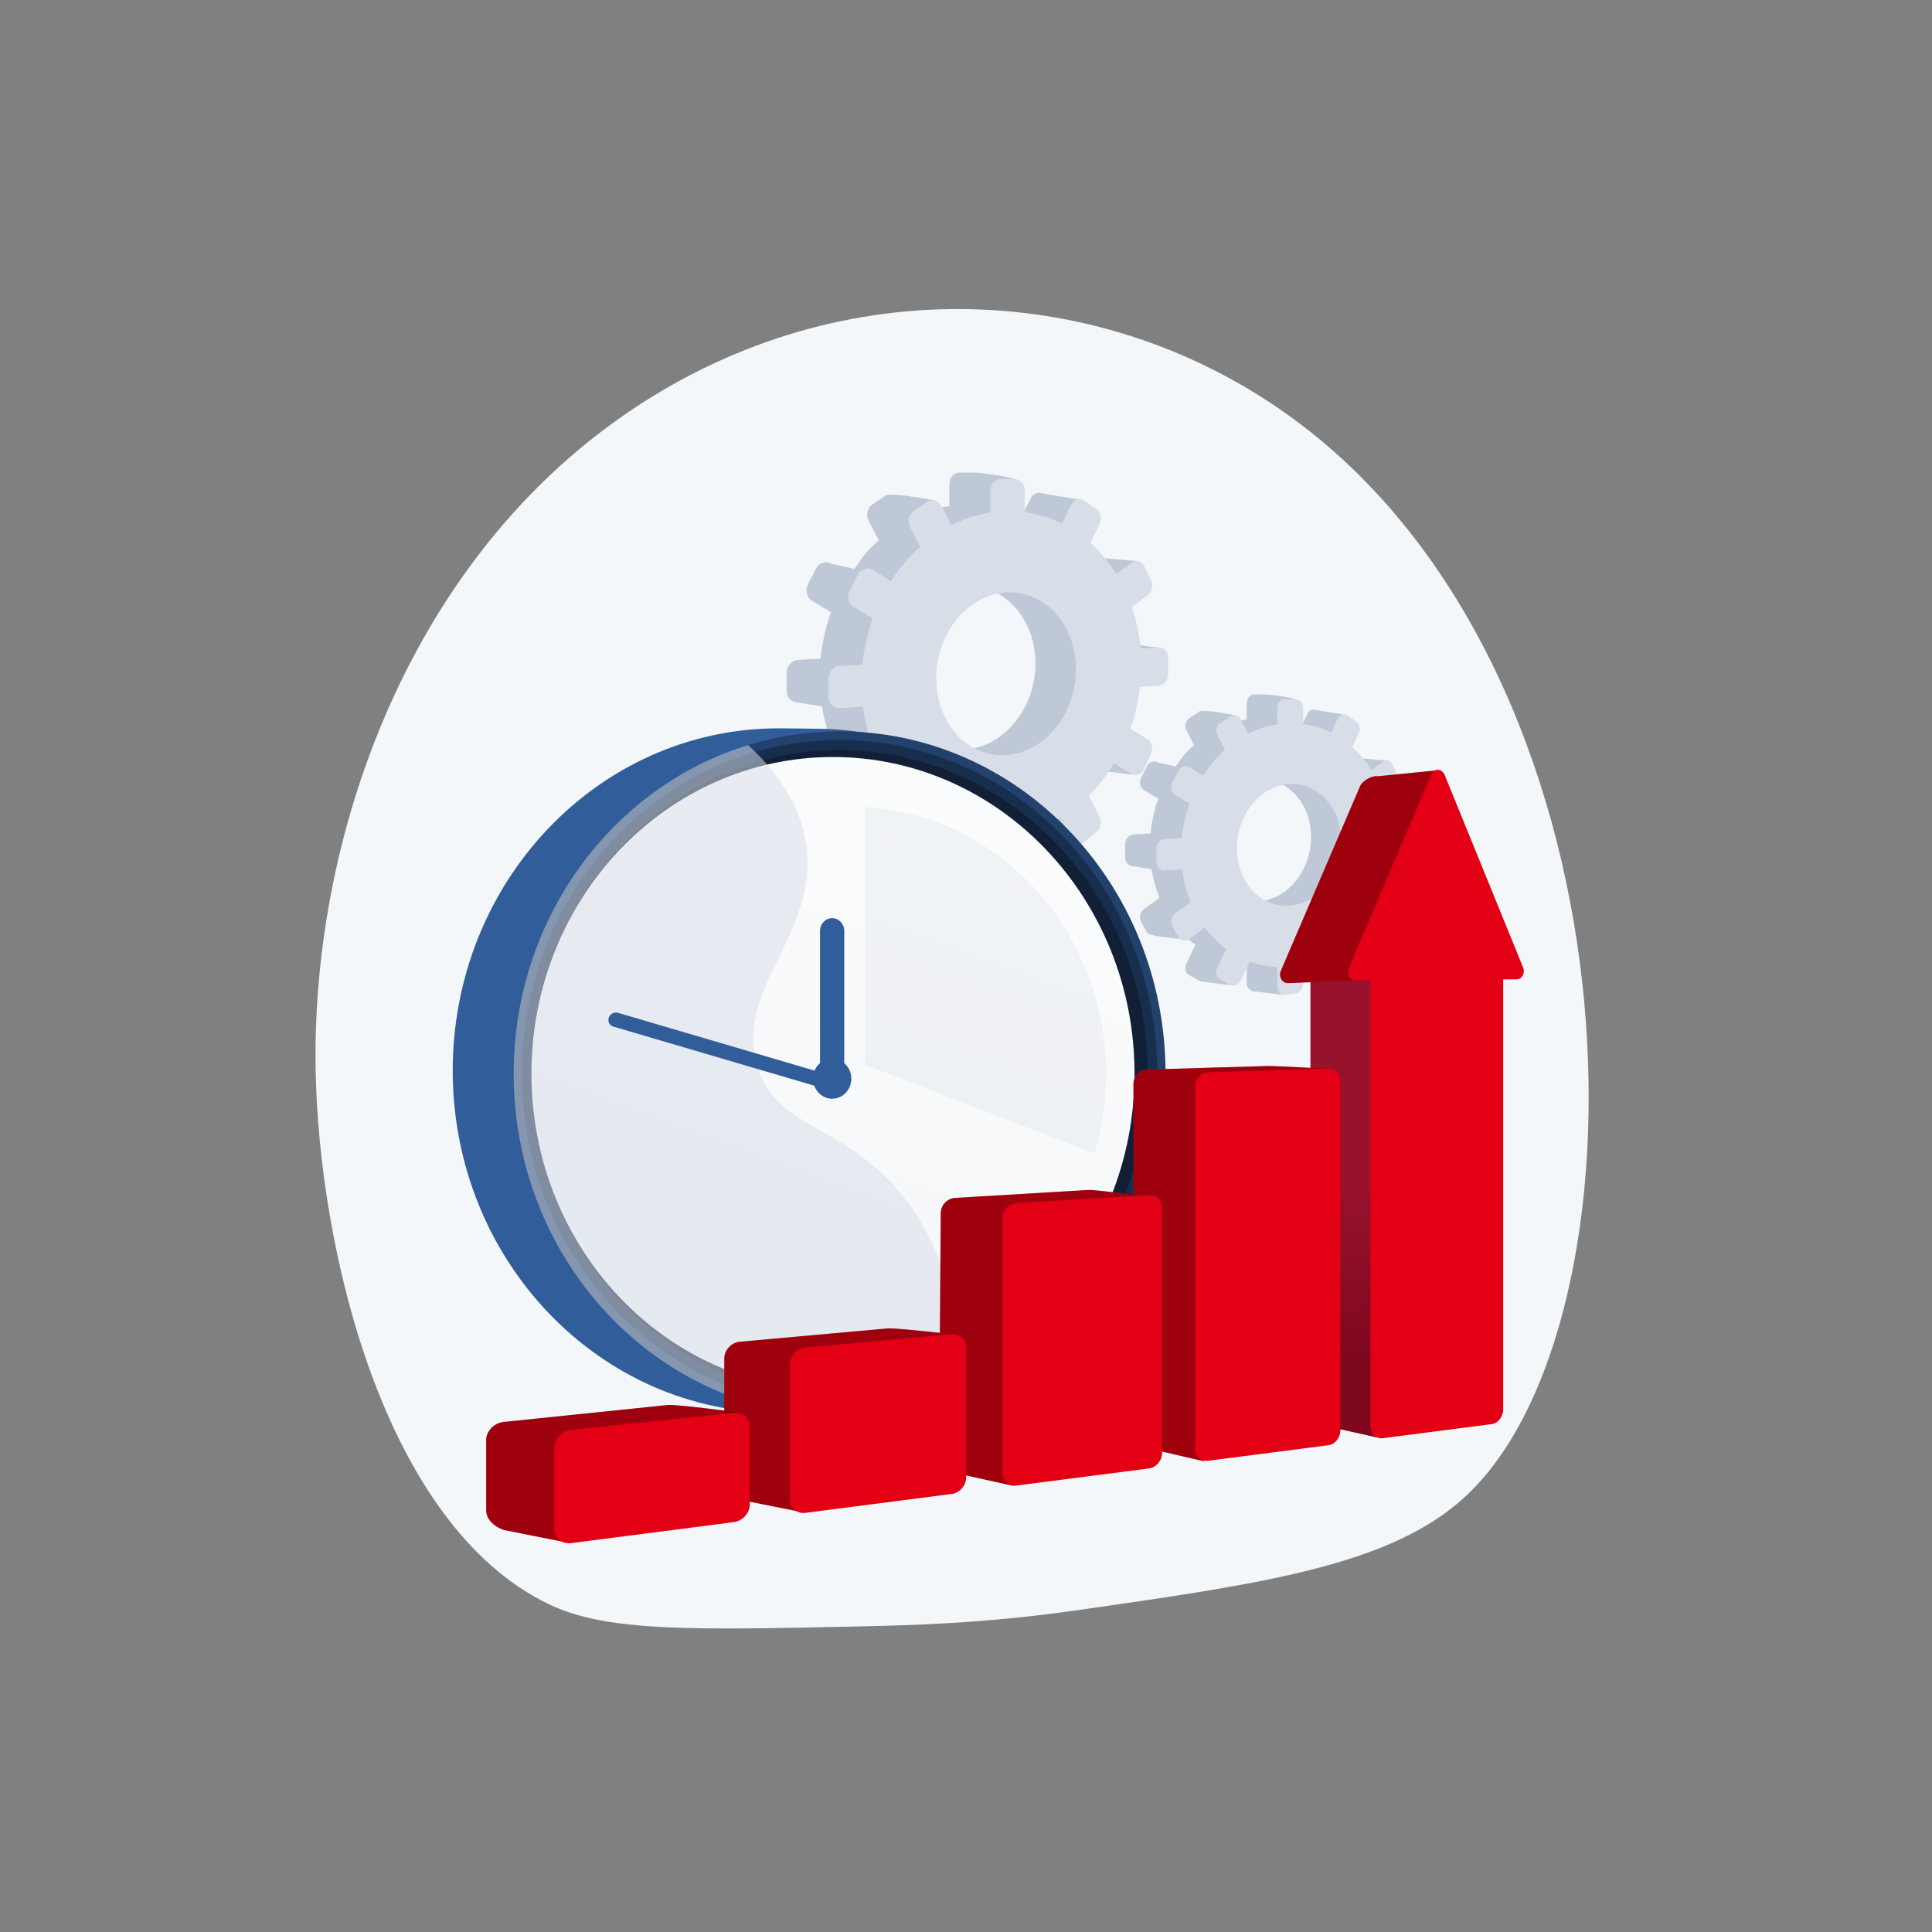 <svg width="250" height="250" viewBox="0 0 250 250" fill="none" xmlns="http://www.w3.org/2000/svg">
<rect x="0" y="0" width="250" height="250" fill="#808080" stroke="none"/>
<path d="M40.842 138.302C41.23 161.452 49.572 197.269 71.011 207.579C78.499 211.18 89.507 210.936 111.523 210.448C117.994 210.305 127.426 210.067 139.128 208.398C163.438 204.932 179.987 202.572 189.624 193.641C213.77 171.263 213.072 90.426 169.602 55.907C145.889 37.076 112.155 34.18 84.277 51.398C53.582 70.355 40.324 107.31 40.842 138.302Z" fill="#F4F7FA"/>
<path d="M176.302 117.963L176.948 116.539C177.19 116.005 177.047 115.365 176.626 115.106L174.952 114.078C175.405 112.793 175.722 111.435 175.882 110.03L177.75 109.899C178.231 109.865 178.621 109.362 178.621 108.775V107.213C178.621 106.626 178.232 106.172 177.75 106.199L175.931 106.303C175.806 104.887 175.517 103.536 175.087 102.276L176.625 101.135C176.674 101.098 176.719 101.056 176.76 101.011L176.957 101.523L179.484 98.416L176.185 98.135C176.04 97.948 175.846 97.835 175.64 97.81C175.456 97.788 175.264 97.836 175.09 97.962L173.571 99.066C172.864 97.931 172.02 96.919 171.063 96.061L171.177 95.822L173.499 96.296L173.794 92.451L170.267 91.869C169.861 91.713 169.403 91.911 169.18 92.371L168.303 94.179C167.177 93.619 168.11 93.029 166.83 92.859L168.169 90.887C168.169 90.273 164.247 89.863 163.717 89.863H162.299C161.762 89.863 161.326 90.368 161.326 90.991V93.102C160.001 93.304 158.724 93.726 157.523 94.336L159.946 92.556C159.946 92.556 155.679 91.748 155.194 92.068L153.896 92.926C153.405 93.25 153.236 93.961 153.52 94.51L154.502 96.411C153.427 97.368 152.97 97.921 152.156 99.184L149.875 98.669C149.371 98.359 148.724 98.569 148.431 99.14L147.649 100.663C147.354 101.237 147.529 101.952 148.039 102.258L149.878 103.361C149.368 104.778 149.023 106.285 148.874 107.85L146.667 107.976C146.073 108.01 145.59 108.569 145.59 109.224V110.967C145.59 111.561 145.988 112.024 146.505 112.074L149.013 112.476C149.221 113.78 149.569 115.017 150.039 116.168L148.04 117.621C147.53 117.992 147.355 118.729 147.65 119.266L148.432 120.689C148.725 121.222 153.373 121.547 153.373 121.547L151.897 119.477C152.705 120.561 153.644 121.501 154.686 122.269L153.521 124.672C153.237 125.258 153.406 125.946 153.897 126.208L155.195 126.901C155.277 126.945 155.363 126.972 155.45 126.987L155.445 127.011L159.496 127.51L159.892 124.453C160.363 124.525 160.842 124.57 161.328 124.583V127.198C161.328 127.663 161.571 128.031 161.918 128.159L161.9 128.235L165.913 128.736L165.993 123.777C166.727 123.498 167.435 123.152 168.112 122.746L169.182 124.816C169.315 125.073 169.531 125.226 169.77 125.264L173.649 125.79L172.321 122.134L171.785 122.299L170.901 120.566C171.83 119.643 172.658 118.589 173.361 117.436L175.092 118.474C175.517 118.73 176.059 118.5 176.302 117.963ZM163.012 116.624C159.215 116.962 156.065 113.63 156.065 109.174C156.065 104.718 159.214 100.99 163.012 100.852C166.716 100.717 169.652 104.062 169.652 108.321C169.652 112.58 166.716 116.294 163.012 116.624ZM179.23 108.067L181.858 106.823L179.23 106.504V108.067ZM176.005 118.682L179.011 119.087L179.45 118.062L176.96 116.548L176.005 118.682Z" fill="#BFC8D6"/>
<path d="M181.625 106.778L179.816 106.882C179.691 105.47 179.404 104.123 178.977 102.867L180.507 101.729C180.925 101.418 181.068 100.761 180.827 100.259L180.184 98.922C179.942 98.418 179.403 98.257 178.981 98.565L177.47 99.667C176.767 98.536 175.927 97.527 174.976 96.671L175.845 94.85C176.094 94.328 175.946 93.666 175.514 93.371L174.357 92.582C173.92 92.284 173.358 92.467 173.104 92.993L172.232 94.796C171.112 94.238 169.901 93.858 168.625 93.688V91.606C168.625 90.992 168.199 90.494 167.672 90.494L166.262 90.495C165.728 90.495 165.294 90.999 165.294 91.62V93.725C163.977 93.927 162.707 94.348 161.513 94.958L160.571 93.106C160.294 92.562 159.679 92.378 159.197 92.698L157.906 93.554C157.418 93.878 157.25 94.586 157.532 95.134L158.508 97.029C157.439 97.984 156.484 99.11 155.674 100.371L153.907 99.283C153.406 98.974 152.763 99.184 152.472 99.753L151.695 101.271C151.402 101.844 151.576 102.557 152.083 102.861L153.912 103.96C153.405 105.373 153.062 106.876 152.913 108.436L150.719 108.563C150.128 108.597 149.648 109.155 149.648 109.808V111.546C149.648 112.199 150.128 112.695 150.719 112.653L152.971 112.494C153.161 113.999 153.537 115.421 154.07 116.73L152.082 118.18C151.575 118.55 151.401 119.285 151.694 119.82L152.471 121.239C152.762 121.771 153.405 121.898 153.906 121.525L155.916 120.029C156.719 121.11 157.653 122.047 158.689 122.811L157.531 125.207C157.249 125.791 157.416 126.478 157.905 126.739L159.196 127.429C159.679 127.687 160.294 127.425 160.57 126.845L161.718 124.44C162.852 124.85 164.051 125.083 165.293 125.116V127.724C165.293 128.345 165.727 128.793 166.261 128.725L167.671 128.544C168.198 128.477 168.624 127.924 168.624 127.31V124.731C169.828 124.418 170.973 123.926 172.039 123.283L173.103 125.347C173.357 125.84 173.918 125.951 174.356 125.596L175.513 124.658C175.946 124.307 176.094 123.627 175.844 123.137L174.812 121.107C175.736 120.186 176.559 119.135 177.258 117.985L178.979 119.019C179.401 119.273 179.94 119.043 180.182 118.508L180.825 117.088C181.066 116.556 180.923 115.917 180.505 115.66L178.841 114.635C179.292 113.354 179.607 112 179.766 110.598L181.623 110.467C182.102 110.433 182.489 109.931 182.489 109.345V107.788C182.491 107.202 182.104 106.75 181.625 106.778ZM166.969 117.177C163.194 117.516 160.062 114.195 160.062 109.752C160.062 105.309 163.193 101.591 166.969 101.451C170.651 101.314 173.571 104.649 173.571 108.896C173.571 113.142 170.652 116.847 166.969 117.177Z" fill="#D8DEE8"/>
<path d="M142.882 98.748L143.747 96.843C144.071 96.129 143.879 95.272 143.316 94.926L141.077 93.55C141.683 91.831 142.108 90.014 142.322 88.134L144.821 87.959C145.465 87.914 145.986 87.24 145.986 86.455V84.366C145.986 83.58 145.465 82.973 144.821 83.01L142.387 83.149C142.219 81.254 141.833 79.447 141.258 77.761L143.316 76.235C143.382 76.186 143.442 76.13 143.497 76.069L143.76 76.754L147.14 72.597L142.727 72.22C142.533 71.969 142.273 71.818 141.997 71.786C141.751 71.757 141.493 71.821 141.262 71.989L139.229 73.466C138.283 71.947 137.153 70.593 135.874 69.445L136.027 69.125L139.134 69.76L139.529 64.616L134.81 63.837C134.267 63.628 133.654 63.893 133.355 64.508L132.182 66.927C130.675 66.178 131.924 65.389 130.211 65.161L132.003 62.523C132.003 61.701 126.756 61.153 126.047 61.153H124.149C123.431 61.153 122.847 61.829 122.847 62.662V65.487C121.075 65.758 119.366 66.322 117.759 67.139L121 64.758C121 64.758 115.291 63.677 114.642 64.106L112.905 65.254C112.248 65.688 112.022 66.638 112.402 67.374L113.716 69.917C112.278 71.198 111.666 71.937 110.577 73.628L107.525 72.939C106.851 72.525 105.985 72.806 105.594 73.569L104.548 75.606C104.153 76.375 104.388 77.331 105.07 77.74L107.531 79.215C106.849 81.11 106.388 83.127 106.187 85.221L103.235 85.39C102.44 85.435 101.794 86.183 101.794 87.06V89.392C101.794 90.187 102.326 90.806 103.018 90.874L106.373 91.412C106.651 93.156 107.116 94.812 107.745 96.351L105.07 98.295C104.388 98.791 104.154 99.777 104.548 100.496L105.594 102.4C105.986 103.113 112.205 103.547 112.205 103.547L110.231 100.778C111.311 102.229 112.568 103.486 113.962 104.513L112.403 107.728C112.023 108.512 112.249 109.433 112.906 109.784L114.643 110.711C114.753 110.77 114.868 110.807 114.985 110.827L114.978 110.86L120.398 111.528L120.928 107.438C121.559 107.535 122.199 107.594 122.849 107.612V111.111C122.849 111.733 123.175 112.226 123.638 112.397L123.614 112.499L128.983 113.169L129.09 106.534C130.073 106.161 131.02 105.698 131.925 105.155L133.356 107.925C133.534 108.269 133.824 108.473 134.143 108.524L139.332 109.227L137.555 104.336L136.838 104.556L135.655 102.237C136.898 101.002 138.005 99.593 138.947 98.049L141.263 99.437C141.831 99.775 142.556 99.467 142.882 98.748ZM125.101 96.956C120.021 97.409 115.807 92.951 115.807 86.989C115.807 81.027 120.021 76.04 125.101 75.854C130.056 75.673 133.984 80.148 133.984 85.847C133.984 91.546 130.056 96.515 125.101 96.956ZM146.799 85.509L150.314 83.845L146.799 83.418V85.509ZM142.484 99.711L146.506 100.253L147.093 98.882L143.761 96.857L142.484 99.711Z" fill="#BFC8D6"/>
<path d="M150.003 83.783L147.583 83.923C147.416 82.033 147.032 80.232 146.46 78.551L148.506 77.028C149.065 76.612 149.256 75.732 148.934 75.062L148.074 73.273C147.75 72.598 147.029 72.383 146.464 72.796L144.443 74.27C143.502 72.756 142.379 71.406 141.107 70.262L142.27 67.826C142.604 67.127 142.406 66.242 141.827 65.847L140.279 64.791C139.694 64.392 138.943 64.637 138.603 65.34L137.437 67.752C135.939 67.006 134.319 66.497 132.611 66.27V63.484C132.611 62.662 132.041 61.996 131.337 61.997L129.45 61.998C128.736 61.998 128.155 62.672 128.155 63.503V66.32C126.393 66.591 124.694 67.154 123.096 67.969L121.836 65.491C121.466 64.763 120.643 64.517 119.997 64.946L118.27 66.091C117.617 66.524 117.392 67.472 117.77 68.205L119.076 70.74C117.646 72.018 116.368 73.524 115.285 75.211L112.921 73.755C112.251 73.342 111.39 73.623 111.001 74.384L109.961 76.416C109.569 77.183 109.802 78.136 110.48 78.544L112.927 80.014C112.249 81.904 111.79 83.915 111.591 86.003L108.656 86.173C107.866 86.219 107.223 86.964 107.223 87.839V90.164C107.223 91.038 107.866 91.701 108.656 91.646L111.669 91.433C111.923 93.447 112.426 95.349 113.14 97.101L110.481 99.04C109.803 99.535 109.57 100.518 109.962 101.234L111.002 103.132C111.392 103.843 112.252 104.013 112.922 103.514L115.611 101.513C116.685 102.959 117.934 104.212 119.321 105.236L117.771 108.442C117.393 109.224 117.617 110.142 118.271 110.491L119.998 111.414C120.644 111.759 121.466 111.408 121.837 110.632L123.373 107.414C124.89 107.963 126.495 108.274 128.156 108.319V111.808C128.156 112.639 128.737 113.238 129.451 113.147L131.338 112.905C132.043 112.815 132.612 112.076 132.612 111.254V107.803C134.223 107.385 135.755 106.725 137.181 105.866L138.604 108.627C138.944 109.287 139.695 109.435 140.28 108.961L141.828 107.706C142.407 107.237 142.605 106.327 142.271 105.67L140.89 102.954C142.126 101.722 143.227 100.316 144.163 98.777L146.466 100.16C147.031 100.5 147.751 100.192 148.076 99.476L148.936 97.576C149.258 96.864 149.067 96.009 148.508 95.665L146.282 94.294C146.885 92.58 147.307 90.768 147.52 88.893L150.005 88.717C150.645 88.672 151.163 88 151.163 87.217V85.134C151.162 84.351 150.644 83.746 150.003 83.783ZM130.395 97.697C125.344 98.15 121.154 93.707 121.154 87.763C121.154 81.818 125.343 76.844 130.395 76.656C135.322 76.473 139.228 80.934 139.228 86.616C139.228 92.298 135.322 97.255 130.395 97.697Z" fill="#D8DEE8"/>
<path d="M142.931 138.43C142.984 162.516 130.181 182.173 107.381 182.819C107.029 182.829 101.21 182.818 100.855 182.819C77.563 182.876 58.637 163.094 58.583 138.635C58.529 114.176 77.367 94.303 100.659 94.246C101.204 94.245 106.316 94.295 106.856 94.315C129.396 95.158 142.878 114.543 142.931 138.43Z" fill="#315D9B"/>
<path d="M150.815 138.826C150.869 163.285 132.031 183.158 108.739 183.215C85.447 183.272 66.521 163.49 66.467 139.031C66.413 114.572 85.251 94.699 108.543 94.642C131.836 94.586 150.761 114.367 150.815 138.826Z" fill="#315D9B"/>
<path d="M149.753 138.829C149.806 162.671 131.442 182.044 108.737 182.1C86.032 182.155 67.583 162.872 67.53 139.029C67.477 115.187 85.841 95.814 108.546 95.758C131.251 95.703 149.7 114.986 149.753 138.829Z" fill="#315D9B"/>
<path d="M108.641 180.797C130.661 180.797 148.512 162.052 148.512 138.929C148.512 115.806 130.661 97.061 108.641 97.061C86.621 97.061 68.77 115.806 68.77 138.929C68.77 162.052 86.621 180.797 108.641 180.797Z" fill="#315D9B"/>
<path opacity="0.3" d="M150.815 138.826C150.869 163.285 132.031 183.158 108.739 183.215C85.447 183.272 66.521 163.49 66.467 139.031C66.413 114.572 85.251 94.699 108.543 94.642C131.836 94.586 150.761 114.367 150.815 138.826Z" fill="black"/>
<path opacity="0.3" d="M149.753 138.829C149.806 162.671 131.442 182.044 108.737 182.1C86.032 182.155 67.583 162.872 67.53 139.029C67.477 115.187 85.841 95.814 108.546 95.758C131.251 95.703 149.7 114.986 149.753 138.829Z" fill="black"/>
<path opacity="0.3" d="M108.641 180.797C130.661 180.797 148.512 162.052 148.512 138.929C148.512 115.806 130.661 97.061 108.641 97.061C86.621 97.061 68.77 115.806 68.77 138.929C68.77 162.052 86.621 180.797 108.641 180.797Z" fill="black"/>
<path d="M107.789 179.901C129.338 179.901 146.807 161.557 146.807 138.929C146.807 116.301 129.338 97.957 107.789 97.957C86.24 97.957 68.771 116.301 68.771 138.929C68.771 161.557 86.24 179.901 107.789 179.901Z" fill="url(#paint0_linear_2092_3992)"/>
<g opacity="0.3">
<path d="M111.909 137.755L141.631 149.28C142.599 146.024 143.12 142.561 143.12 138.97C143.12 120.481 129.296 105.382 111.909 104.45V137.755Z" fill="#D8DEE8"/>
</g>
<g opacity="0.54">
<path d="M97.992 137.999C94.906 128.006 106.062 120.794 104.303 109.146C103.527 104.006 100.506 99.795 96.792 96.416C79.232 101.803 66.422 118.857 66.466 139.031C66.52 163.49 85.446 183.271 108.738 183.215C114.449 183.201 119.891 181.993 124.854 179.821C124.135 165.686 119.799 157.701 115.188 152.891C108.082 145.477 100.345 145.619 97.992 137.999Z" fill="#D8DEE8"/>
</g>
<path d="M109.247 137.566V120.456C109.247 119.547 108.545 118.81 107.679 118.81C106.813 118.81 106.111 119.547 106.111 120.456V137.566C105.809 137.827 105.561 138.154 105.403 138.536L79.995 131.066C79.5 130.915 78.956 131.189 78.78 131.679C78.604 132.169 78.863 132.688 79.358 132.839L105.364 140.485C105.718 141.47 106.617 142.175 107.679 142.175C109.049 142.175 110.16 141.009 110.16 139.57C110.16 138.759 109.8 138.044 109.247 137.566Z" fill="#315D9B"/>
<path d="M86.379 181.81L65.183 183.998C64.278 184.091 63.497 184.661 63.134 185.404C62.995 185.688 62.915 185.996 62.915 186.314V195.426C62.915 196.576 63.888 197.518 65.183 197.977L72.673 199.466C73.85 199.314 88.472 194.112 88.472 193.011L91.985 188.786L95.54 182.766C95.54 182.766 87.537 181.69 86.379 181.81Z" fill="#E30014"/>
<path d="M189.529 123.276L186.032 99.668L178.215 100.454C177.555 100.332 176.302 101.018 176.005 101.71L165.74 125.63C165.422 126.372 165.91 127.223 166.649 127.219L169.58 127.096V182.851C169.58 183.844 170.302 184.557 171.189 184.444L178.216 186.006C179.056 185.897 186.925 181.658 186.925 180.7V124.81L188.702 124.801C189.375 124.797 189.818 123.981 189.529 123.276Z" fill="#E30014"/>
<path opacity="0.3" d="M189.529 123.276L186.032 99.668L178.215 100.454C177.555 100.332 176.302 101.018 176.005 101.71L165.74 125.63C165.422 126.372 165.91 127.223 166.649 127.219L169.58 127.096V182.851C169.58 183.844 170.302 184.557 171.189 184.444L178.216 186.006C179.056 185.897 186.925 181.658 186.925 180.7V124.81L188.702 124.801C189.375 124.797 189.818 123.981 189.529 123.276Z" fill="black"/>
<path opacity="0.3" d="M177.333 126.844L169.58 127.095V182.85C169.58 183.843 170.302 184.556 171.189 184.443L178.216 186.005C178.562 185.96 180.103 185.213 181.795 184.284L177.333 126.844Z" fill="url(#paint1_linear_2092_3992)"/>
<path d="M197.094 125.204L186.935 100.272C186.592 99.431 185.563 99.379 185.218 100.187L174.527 125.276C174.213 126.014 174.695 126.861 175.426 126.856L177.333 126.844V184.518C177.333 185.507 178.048 186.216 178.926 186.102L193.021 184.279C193.846 184.172 194.513 183.313 194.513 182.36V126.734L196.273 126.723C196.941 126.717 197.38 125.905 197.094 125.204Z" fill="#E30014"/>
<path d="M155.686 189.065L148.345 187.359C147.421 187.477 146.67 186.772 146.67 185.784V140.241C146.67 139.253 147.421 138.43 148.345 138.403L164.086 137.94C164.951 137.915 172.272 138.329 172.272 138.329L165.649 183.428C165.649 184.379 155.686 189.065 155.686 189.065Z" fill="#E30014"/>
<path opacity="0.3" d="M155.686 189.065L148.345 187.359C147.421 187.477 146.67 186.772 146.67 185.784V140.241C146.67 139.253 147.421 138.43 148.345 138.403L164.086 137.94C164.951 137.915 172.272 138.329 172.272 138.329L165.649 183.428C165.649 184.379 155.686 189.065 155.686 189.065Z" fill="black"/>
<path d="M171.892 187.011L156.302 189.027C155.387 189.145 154.643 188.444 154.643 187.461V140.582C154.643 139.599 155.387 138.78 156.302 138.752L171.892 138.288C172.748 138.263 173.44 139.009 173.44 139.956V185.096C173.44 186.044 172.748 186.901 171.892 187.011Z" fill="#E30014"/>
<path d="M131.088 192.259L123.346 190.552C122.329 190.682 121.502 189.947 121.502 188.91L121.736 156.997C121.736 155.96 122.563 155.071 123.58 155.01L140.874 153.978C141.822 153.921 149.778 155.017 149.778 155.017L142.36 186.319C142.36 187.316 132.048 192.135 131.088 192.259Z" fill="#E30014"/>
<path opacity="0.3" d="M131.088 192.259L123.346 190.552C122.329 190.682 121.502 189.947 121.502 188.91L121.736 156.997C121.736 155.96 122.563 155.071 123.58 155.01L140.874 153.978C141.822 153.921 149.778 155.017 149.778 155.017L142.36 186.319C142.36 187.316 132.048 192.135 131.088 192.259Z" fill="black"/>
<path d="M148.675 190.014L131.545 192.229C130.538 192.359 129.719 191.629 129.719 190.597V157.667C129.719 156.635 130.538 155.75 131.545 155.689L148.675 154.655C149.614 154.598 150.373 155.356 150.373 156.348V187.998C150.374 188.99 149.615 189.892 148.675 190.014Z" fill="#E30014"/>
<path d="M103.012 195.515L95.766 194.073C94.641 194.217 93.726 193.449 93.726 192.359V175.776C93.726 174.686 94.641 173.719 95.766 173.618L114.865 171.899C115.91 171.805 123.147 172.652 123.147 172.652L116.755 189.499C116.755 190.545 104.072 195.378 103.012 195.515Z" fill="#E30014"/>
<path opacity="0.3" d="M103.012 195.515L95.766 194.073C94.641 194.217 93.726 193.449 93.726 192.359V175.776C93.726 174.686 94.641 173.719 95.766 173.618L114.865 171.899C115.91 171.805 123.147 172.652 123.147 172.652L116.755 189.499C116.755 190.545 104.072 195.378 103.012 195.515Z" fill="black"/>
<path d="M123.147 193.315L104.237 195.76C103.123 195.904 102.217 195.142 102.217 194.057V176.52C102.217 175.435 103.123 174.473 104.237 174.372L123.147 172.653C124.182 172.559 125.018 173.327 125.018 174.367V191.189C125.018 192.229 124.182 193.181 123.147 193.315Z" fill="#E30014"/>
<path opacity="0.3" d="M86.379 181.81L65.183 183.998C64.278 184.091 63.497 184.661 63.134 185.404C62.995 185.688 62.915 185.996 62.915 186.314V195.426C62.915 196.576 63.888 197.518 65.183 197.977L72.673 199.466C73.85 199.314 88.472 194.112 88.472 193.011L91.985 188.786L95.54 182.766C95.54 182.766 87.537 181.69 86.379 181.81Z" fill="black"/>
<path d="M94.943 196.962L73.96 199.675C72.722 199.835 71.715 199.038 71.715 197.894V187.324C71.715 186.18 72.722 185.147 73.96 185.018L94.943 182.828C96.089 182.708 97.015 183.499 97.015 184.595V194.711C97.015 195.806 96.089 196.814 94.943 196.962Z" fill="#E30014"/>
<defs>
<linearGradient id="paint0_linear_2092_3992" x1="59.261" y1="269.724" x2="135.311" y2="64.751" gradientUnits="userSpaceOnUse">
<stop offset="0.004" stop-color="#EBEFF2"/>
<stop offset="1" stop-color="white"/>
</linearGradient>
<linearGradient id="paint1_linear_2092_3992" x1="176.085" y1="175.824" x2="173.338" y2="153.963" gradientUnits="userSpaceOnUse">
<stop stop-color="#311944"/>
<stop offset="1" stop-color="#893976"/>
</linearGradient>
</defs>
</svg>
